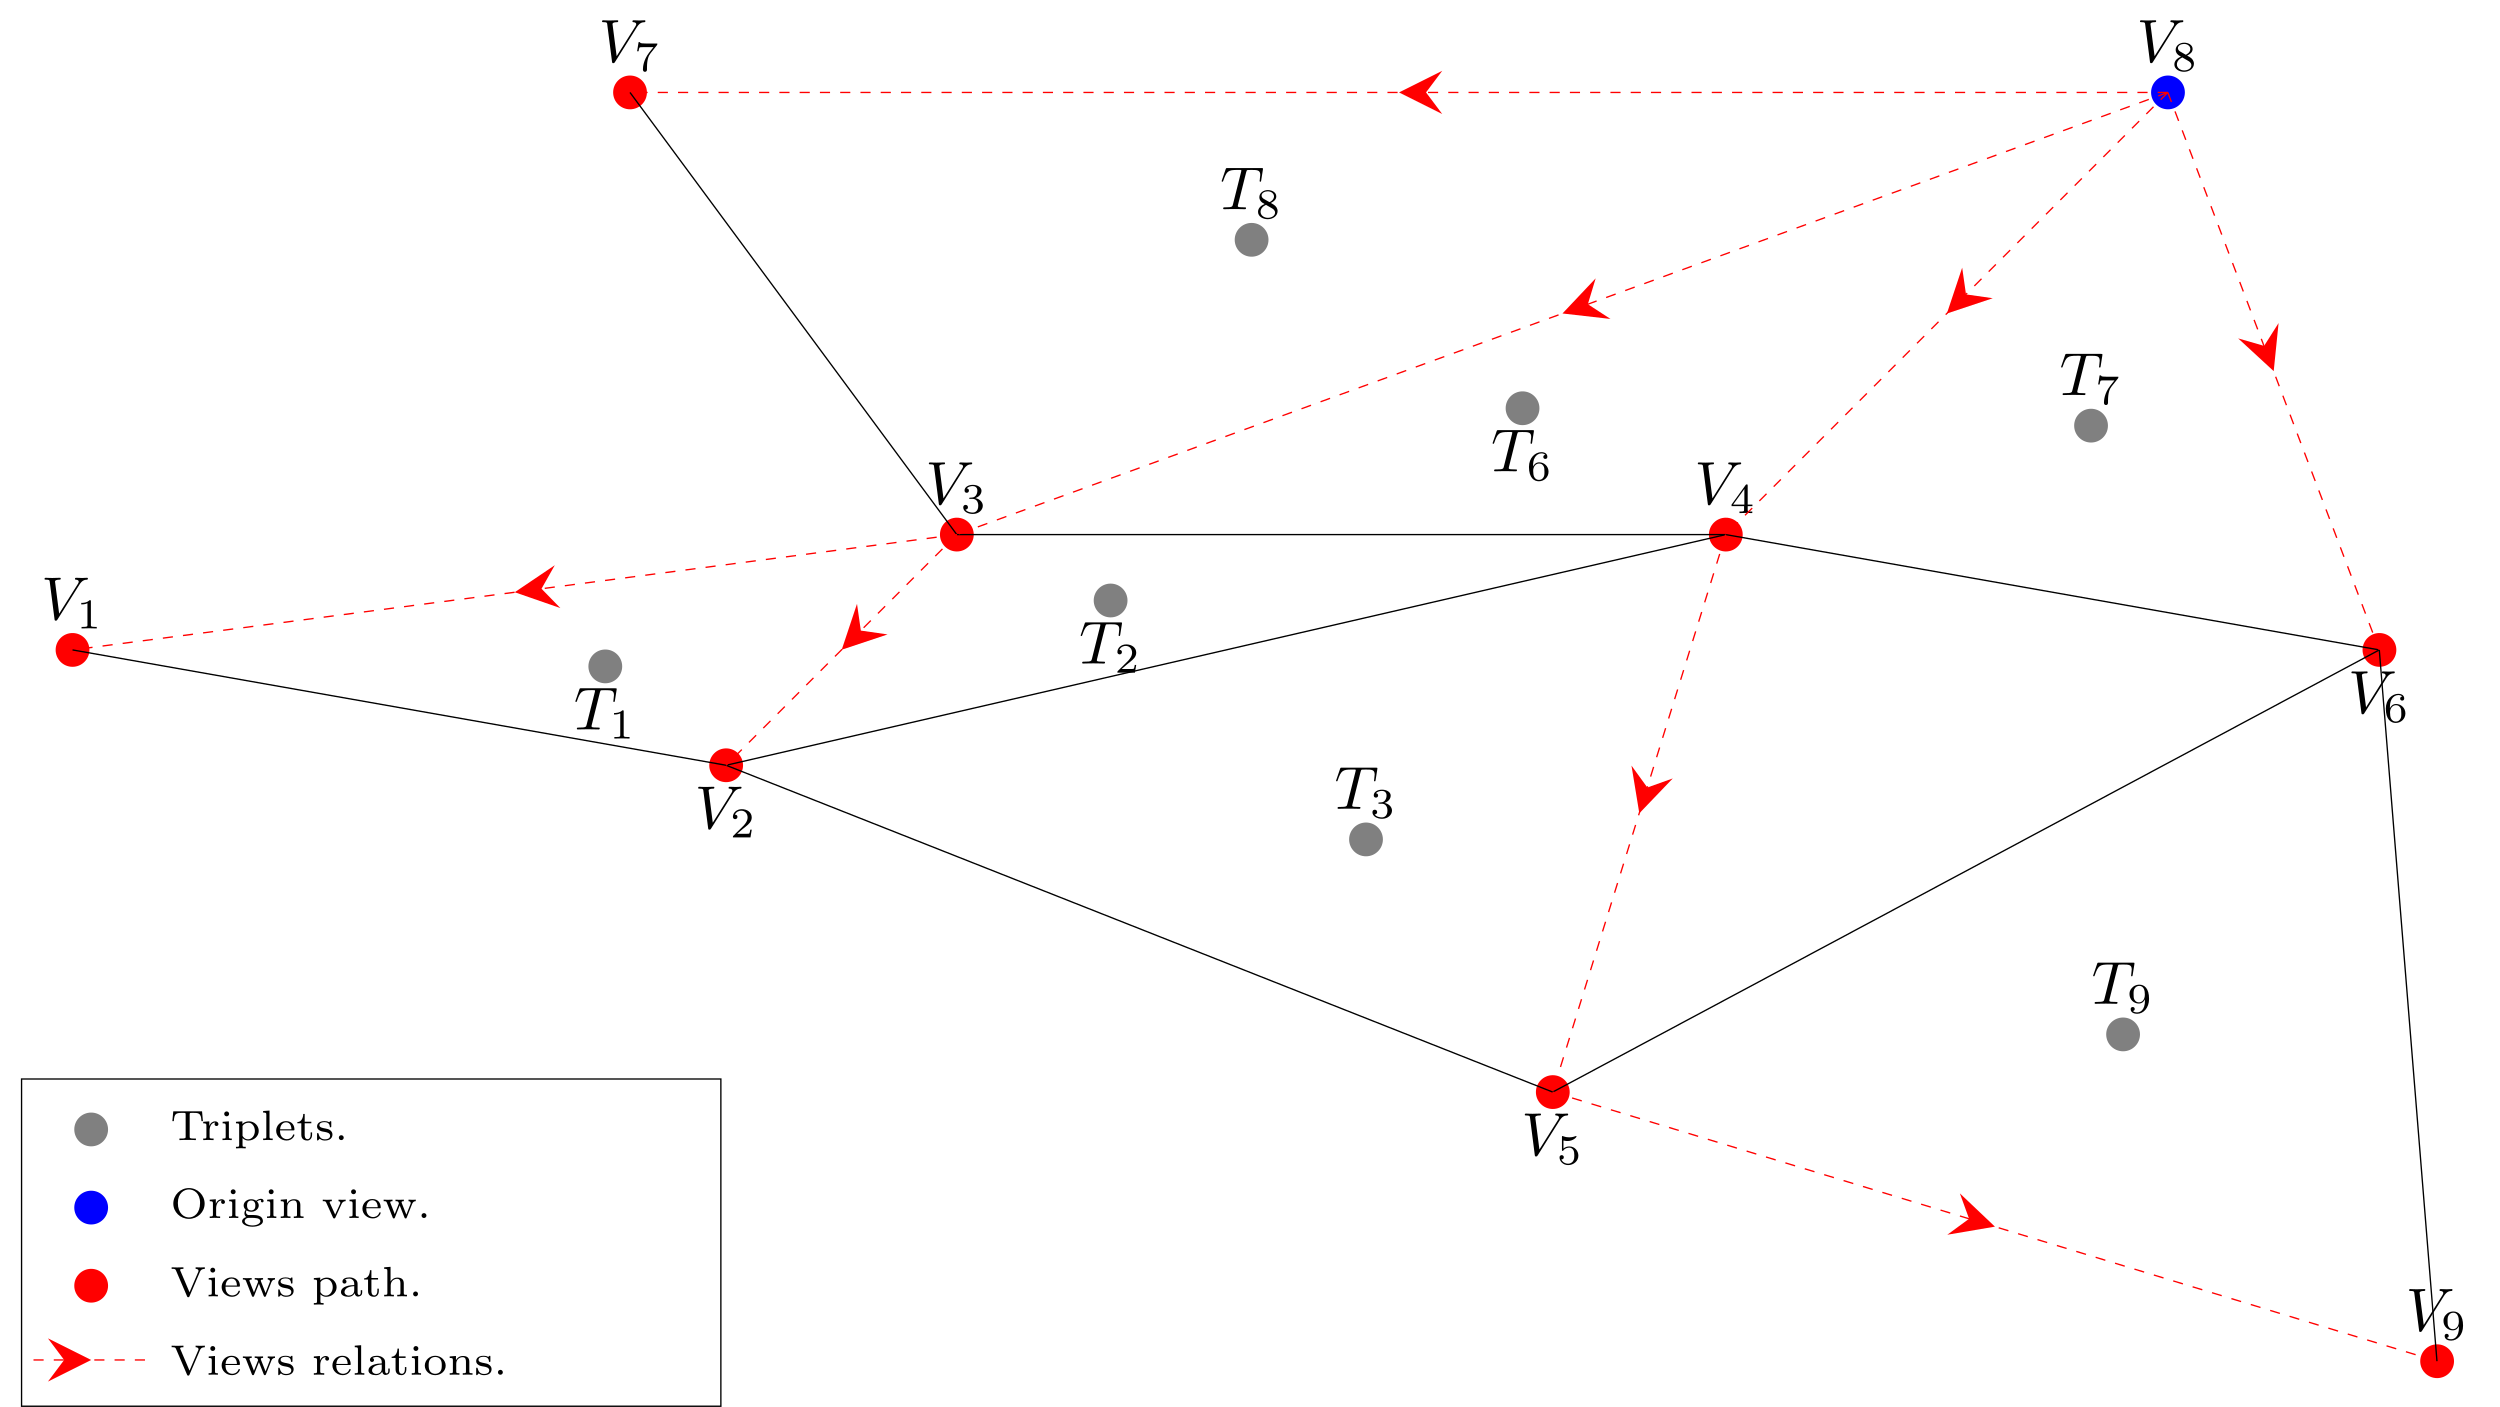 <?xml version="1.0" encoding="UTF-8"?>
<svg xmlns="http://www.w3.org/2000/svg" xmlns:xlink="http://www.w3.org/1999/xlink" width="1725.315pt" height="970.97pt" viewBox="0 0 1725.315 970.97" version="1.1">
<defs>
<g>
<symbol overflow="visible" id="glyph0-0">
<path style="stroke:none;" d=""/>
</symbol>
<symbol overflow="visible" id="glyph0-1">
<path style="stroke:none;" d="M 26.359 -23.875 C 28.406 -27.156 30.172 -27.281 31.734 -27.359 C 32.234 -27.406 32.281 -28.125 32.281 -28.156 C 32.281 -28.5 32.062 -28.672 31.734 -28.672 C 30.641 -28.672 29.422 -28.531 28.281 -28.531 C 26.906 -28.531 25.469 -28.672 24.125 -28.672 C 23.875 -28.672 23.328 -28.672 23.328 -27.875 C 23.328 -27.406 23.719 -27.359 24 -27.359 C 25.141 -27.281 25.938 -26.859 25.938 -25.984 C 25.938 -25.344 25.312 -24.422 25.312 -24.391 L 12.422 -3.906 L 9.562 -26.109 C 9.562 -26.812 10.531 -27.359 12.469 -27.359 C 13.047 -27.359 13.516 -27.359 13.516 -28.203 C 13.516 -28.578 13.172 -28.672 12.922 -28.672 C 11.25 -28.672 9.438 -28.531 7.719 -28.531 C 6.969 -28.531 6.172 -28.578 5.406 -28.578 C 4.656 -28.578 3.859 -28.672 3.141 -28.672 C 2.859 -28.672 2.344 -28.672 2.344 -27.875 C 2.344 -27.359 2.734 -27.359 3.406 -27.359 C 5.75 -27.359 5.797 -26.984 5.922 -25.938 L 9.234 -0.047 C 9.359 0.797 9.531 0.922 10.078 0.922 C 10.75 0.922 10.906 0.719 11.25 0.172 Z M 26.359 -23.875 "/>
</symbol>
<symbol overflow="visible" id="glyph0-2">
<path style="stroke:none;" d="M 17.922 -25.469 C 18.219 -26.656 18.375 -26.906 18.891 -27.031 C 19.266 -27.109 20.656 -27.109 21.531 -27.109 C 25.766 -27.109 27.656 -26.938 27.656 -23.672 C 27.656 -23.047 27.484 -21.406 27.328 -20.312 C 27.281 -20.141 27.203 -19.641 27.203 -19.516 C 27.203 -19.266 27.328 -18.969 27.703 -18.969 C 28.156 -18.969 28.25 -19.312 28.328 -19.938 L 29.469 -27.234 C 29.5 -27.406 29.547 -27.828 29.547 -27.953 C 29.547 -28.406 29.125 -28.406 28.406 -28.406 L 5.125 -28.406 C 4.109 -28.406 4.078 -28.375 3.781 -27.578 L 1.266 -20.188 C 1.219 -20.109 1 -19.516 1 -19.438 C 1 -19.188 1.219 -18.969 1.516 -18.969 C 1.938 -18.969 1.969 -19.188 2.219 -19.844 C 4.484 -26.359 5.578 -27.109 11.797 -27.109 L 13.438 -27.109 C 14.609 -27.109 14.609 -26.938 14.609 -26.609 C 14.609 -26.359 14.484 -25.859 14.438 -25.734 L 8.812 -3.312 C 8.438 -1.766 8.312 -1.297 3.812 -1.297 C 2.312 -1.297 2.062 -1.297 2.062 -0.5 C 2.062 0 2.516 0 2.766 0 C 3.906 0 5.078 -0.078 6.219 -0.078 C 7.391 -0.078 8.609 -0.125 9.781 -0.125 C 10.953 -0.125 12.125 -0.078 13.266 -0.078 C 14.484 -0.078 15.734 0 16.906 0 C 17.328 0 17.844 0 17.844 -0.844 C 17.844 -1.297 17.5 -1.297 16.406 -1.297 C 15.359 -1.297 14.812 -1.297 13.719 -1.391 C 12.5 -1.516 12.172 -1.641 12.172 -2.312 C 12.172 -2.344 12.172 -2.562 12.344 -3.188 Z M 17.922 -25.469 "/>
</symbol>
<symbol overflow="visible" id="glyph1-0">
<path style="stroke:none;" d=""/>
</symbol>
<symbol overflow="visible" id="glyph1-1">
<path style="stroke:none;" d="M 9.844 -18.688 C 9.844 -19.469 9.781 -19.5 8.953 -19.5 C 7.078 -17.656 4.406 -17.625 3.203 -17.625 L 3.203 -16.562 C 3.906 -16.562 5.844 -16.562 7.469 -17.391 L 7.469 -2.406 C 7.469 -1.438 7.469 -1.062 4.531 -1.062 L 3.406 -1.062 L 3.406 0 C 3.938 -0.031 7.547 -0.125 8.641 -0.125 C 9.547 -0.125 13.25 -0.031 13.891 0 L 13.891 -1.062 L 12.781 -1.062 C 9.844 -1.062 9.844 -1.438 9.844 -2.406 Z M 9.844 -18.688 "/>
</symbol>
<symbol overflow="visible" id="glyph1-2">
<path style="stroke:none;" d="M 14.828 -5.344 L 13.828 -5.344 C 13.75 -4.703 13.453 -2.969 13.078 -2.672 C 12.844 -2.5 10.578 -2.5 10.156 -2.5 L 4.766 -2.5 C 7.844 -5.234 8.875 -6.047 10.641 -7.438 C 12.812 -9.172 14.828 -10.984 14.828 -13.781 C 14.828 -17.328 11.719 -19.5 7.953 -19.5 C 4.312 -19.5 1.844 -16.953 1.844 -14.25 C 1.844 -12.75 3.109 -12.609 3.406 -12.609 C 4.109 -12.609 4.969 -13.094 4.969 -14.156 C 4.969 -14.688 4.766 -15.719 3.234 -15.719 C 4.141 -17.797 6.141 -18.453 7.516 -18.453 C 10.453 -18.453 11.984 -16.156 11.984 -13.781 C 11.984 -11.219 10.156 -9.188 9.219 -8.141 L 2.141 -1.141 C 1.844 -0.875 1.844 -0.828 1.844 0 L 13.953 0 Z M 14.828 -5.344 "/>
</symbol>
<symbol overflow="visible" id="glyph1-3">
<path style="stroke:none;" d="M 8.016 -9.812 C 10.312 -9.812 11.953 -8.219 11.953 -5.078 C 11.953 -1.438 9.844 -0.359 8.141 -0.359 C 6.969 -0.359 4.375 -0.672 3.141 -2.406 C 4.531 -2.469 4.844 -3.438 4.844 -4.047 C 4.844 -5 4.141 -5.672 3.234 -5.672 C 2.406 -5.672 1.594 -5.172 1.594 -3.969 C 1.594 -1.203 4.641 0.594 8.203 0.594 C 12.281 0.594 15.094 -2.141 15.094 -5.078 C 15.094 -7.375 13.219 -9.672 9.984 -10.344 C 13.078 -11.453 14.188 -13.656 14.188 -15.453 C 14.188 -17.766 11.516 -19.5 8.25 -19.5 C 5 -19.5 2.5 -17.922 2.5 -15.562 C 2.5 -14.562 3.141 -14.016 4.031 -14.016 C 4.938 -14.016 5.516 -14.688 5.516 -15.516 C 5.516 -16.359 4.938 -16.984 4.031 -17.031 C 5.047 -18.328 7.078 -18.656 8.172 -18.656 C 9.484 -18.656 11.344 -18 11.344 -15.453 C 11.344 -14.219 10.922 -12.859 10.156 -11.953 C 9.188 -10.844 8.375 -10.781 6.906 -10.688 C 6.172 -10.641 6.109 -10.641 5.969 -10.609 C 5.906 -10.609 5.672 -10.547 5.672 -10.219 C 5.672 -9.812 5.938 -9.812 6.438 -9.812 Z M 8.016 -9.812 "/>
</symbol>
<symbol overflow="visible" id="glyph1-4">
<path style="stroke:none;" d="M 15.547 -4.812 L 15.547 -5.875 L 12.281 -5.875 L 12.281 -18.969 C 12.281 -19.594 12.281 -19.797 11.625 -19.797 C 11.281 -19.797 11.156 -19.797 10.875 -19.391 L 1.141 -5.875 L 1.141 -4.812 L 9.781 -4.812 L 9.781 -2.406 C 9.781 -1.406 9.781 -1.062 7.406 -1.062 L 6.609 -1.062 L 6.609 0 C 8.078 -0.062 9.953 -0.125 11.016 -0.125 C 12.109 -0.125 13.984 -0.062 15.453 0 L 15.453 -1.062 L 14.656 -1.062 C 12.281 -1.062 12.281 -1.406 12.281 -2.406 L 12.281 -4.812 Z M 9.984 -16.625 L 9.984 -5.875 L 2.234 -5.875 Z M 9.984 -16.625 "/>
</symbol>
<symbol overflow="visible" id="glyph1-5">
<path style="stroke:none;" d="M 4.547 -16.391 C 6.047 -16.016 6.938 -16.016 7.406 -16.016 C 11.281 -16.016 13.578 -18.656 13.578 -19.094 C 13.578 -19.422 13.359 -19.5 13.219 -19.5 C 13.156 -19.5 13.094 -19.5 12.984 -19.422 C 12.281 -19.156 10.719 -18.562 8.547 -18.562 C 7.719 -18.562 6.172 -18.625 4.266 -19.359 C 3.969 -19.5 3.906 -19.5 3.875 -19.5 C 3.5 -19.5 3.5 -19.188 3.5 -18.719 L 3.5 -10.047 C 3.5 -9.547 3.5 -9.188 3.969 -9.188 C 4.234 -9.188 4.266 -9.25 4.547 -9.609 C 5.812 -11.219 7.609 -11.453 8.641 -11.453 C 10.406 -11.453 11.188 -10.047 11.344 -9.812 C 11.875 -8.844 12.047 -7.719 12.047 -6.016 C 12.047 -5.141 12.047 -3.406 11.156 -2.109 C 10.422 -1.062 9.172 -0.359 7.719 -0.359 C 5.812 -0.359 3.844 -1.406 3.109 -3.344 C 4.234 -3.266 4.781 -4 4.781 -4.781 C 4.781 -6.047 3.703 -6.281 3.312 -6.281 C 3.266 -6.281 1.844 -6.281 1.844 -4.703 C 1.844 -2.062 4.266 0.594 7.781 0.594 C 11.547 0.594 14.828 -2.203 14.828 -5.906 C 14.828 -9.219 12.312 -12.281 8.672 -12.281 C 7.375 -12.281 5.844 -11.953 4.547 -10.844 Z M 4.547 -16.391 "/>
</symbol>
<symbol overflow="visible" id="glyph1-6">
<path style="stroke:none;" d="M 4.406 -9.609 C 4.406 -12.016 4.609 -14.188 5.734 -15.984 C 6.734 -17.562 8.312 -18.656 10.188 -18.656 C 11.078 -18.656 12.25 -18.422 12.844 -17.625 C 12.109 -17.562 11.484 -17.062 11.484 -16.219 C 11.484 -15.484 11.984 -14.828 12.859 -14.828 C 13.75 -14.828 14.281 -15.422 14.281 -16.281 C 14.281 -17.984 13.047 -19.5 10.141 -19.5 C 5.906 -19.5 1.594 -15.625 1.594 -9.312 C 1.594 -1.703 5.172 0.594 8.406 0.594 C 11.984 0.594 15.094 -2.141 15.094 -6 C 15.094 -9.719 12.125 -12.484 8.688 -12.484 C 6.344 -12.484 5.047 -10.922 4.406 -9.609 Z M 8.406 -0.359 C 6.938 -0.359 5.781 -1.203 5.172 -2.5 C 4.734 -3.375 4.5 -4.844 4.5 -6.609 C 4.5 -9.453 6.203 -11.656 8.547 -11.656 C 9.906 -11.656 10.812 -11.141 11.547 -10.047 C 12.25 -8.938 12.281 -7.703 12.281 -6 C 12.281 -4.312 12.281 -3.078 11.484 -1.938 C 10.781 -0.906 9.844 -0.359 8.406 -0.359 Z M 8.406 -0.359 "/>
</symbol>
<symbol overflow="visible" id="glyph1-7">
<path style="stroke:none;" d="M 15.719 -17.75 C 16.016 -18.094 16.016 -18.156 16.016 -18.922 L 8.312 -18.922 C 7.141 -18.922 6.812 -18.953 5.75 -19.031 C 4.234 -19.156 4.172 -19.359 4.078 -19.859 L 3.078 -19.859 L 2.062 -13.578 L 3.062 -13.578 C 3.109 -14.016 3.406 -15.953 3.875 -16.25 C 4.109 -16.422 6.484 -16.422 6.938 -16.422 L 13.344 -16.422 C 12.391 -15.188 10.891 -13.359 10.281 -12.547 C 6.438 -7.484 6.078 -2.812 6.078 -1.094 C 6.078 -0.766 6.078 0.594 7.469 0.594 C 8.875 0.594 8.875 -0.734 8.875 -1.109 L 8.875 -2.297 C 8.875 -7.984 10.047 -10.609 11.312 -12.188 Z M 15.719 -17.75 "/>
</symbol>
<symbol overflow="visible" id="glyph1-8">
<path style="stroke:none;" d="M 10.422 -10.609 C 12.719 -11.719 14.188 -13.094 14.188 -15.125 C 14.188 -17.984 11.219 -19.5 8.375 -19.5 C 5.141 -19.5 2.5 -17.391 2.5 -14.594 C 2.5 -13.219 3.141 -12.219 3.672 -11.625 C 4.203 -11.016 4.406 -10.891 6.141 -9.875 C 4.5 -9.172 1.594 -7.578 1.594 -4.5 C 1.594 -1.234 4.969 0.594 8.312 0.594 C 12.047 0.594 15.094 -1.797 15.094 -4.969 C 15.094 -6.906 13.953 -8.547 12.25 -9.547 C 11.875 -9.781 10.844 -10.375 10.422 -10.609 Z M 5.641 -13.391 C 4.875 -13.828 4.047 -14.625 4.047 -15.719 C 4.047 -17.562 6.203 -18.656 8.312 -18.656 C 10.609 -18.656 12.625 -17.219 12.625 -15.125 C 12.625 -12.516 9.578 -11.188 9.516 -11.188 C 9.453 -11.188 9.406 -11.219 9.188 -11.344 Z M 7.078 -9.312 L 11.109 -6.984 C 11.875 -6.547 13.344 -5.672 13.344 -3.938 C 13.344 -1.734 10.891 -0.359 8.375 -0.359 C 5.672 -0.359 3.344 -2.078 3.344 -4.5 C 3.344 -6.672 4.969 -8.344 7.078 -9.312 Z M 7.078 -9.312 "/>
</symbol>
<symbol overflow="visible" id="glyph1-9">
<path style="stroke:none;" d="M 12.281 -8.75 C 12.281 -1.469 8.672 -0.359 6.906 -0.359 C 6.25 -0.359 4.703 -0.406 3.906 -1.328 C 5.109 -1.438 5.203 -2.438 5.203 -2.703 C 5.203 -3.438 4.703 -4.078 3.812 -4.078 C 2.938 -4.078 2.406 -3.5 2.406 -2.641 C 2.406 -0.641 4.078 0.594 6.938 0.594 C 11.141 0.594 15.094 -3.375 15.094 -9.672 C 15.094 -16.953 11.875 -19.5 8.438 -19.5 C 7.469 -19.5 5.438 -19.359 3.766 -17.719 C 2.766 -16.75 1.594 -15.594 1.594 -12.953 C 1.594 -9.219 4.547 -6.469 7.984 -6.469 C 10.344 -6.469 11.609 -8.016 12.281 -9.344 Z M 8.141 -7.281 C 6.984 -7.281 5.906 -7.672 5.078 -9.016 C 4.406 -10.109 4.406 -11.344 4.406 -12.953 C 4.406 -14.656 4.406 -15.828 5.266 -17.016 C 5.969 -18.031 6.938 -18.656 8.453 -18.656 C 9.953 -18.656 10.844 -17.719 11.312 -16.953 C 12.109 -15.719 12.188 -13.656 12.188 -12.625 C 12.188 -8.812 9.984 -7.281 8.141 -7.281 Z M 8.141 -7.281 "/>
</symbol>
<symbol overflow="visible" id="glyph1-10">
<path style="stroke:none;" d="M 21.891 -19.859 L 2.031 -19.859 L 1.406 -13.094 L 2.406 -13.094 C 2.812 -18.188 3.672 -18.797 8.203 -18.797 C 8.781 -18.797 9.641 -18.797 9.922 -18.766 C 10.578 -18.656 10.578 -18.328 10.578 -17.656 L 10.578 -2.406 C 10.578 -1.438 10.578 -1.062 7.516 -1.062 L 6.281 -1.062 L 6.281 0 C 7.719 -0.125 10.453 -0.125 11.984 -0.125 C 13.516 -0.125 16.219 -0.125 17.656 0 L 17.656 -1.062 L 16.422 -1.062 C 13.359 -1.062 13.359 -1.438 13.359 -2.406 L 13.359 -17.656 C 13.359 -18.328 13.359 -18.656 14.016 -18.766 C 14.312 -18.797 15.156 -18.797 15.75 -18.797 C 17.391 -18.797 18.656 -18.797 19.688 -18.219 C 21 -17.422 21.203 -15.547 21.234 -15.391 L 21.5 -13.094 L 22.5 -13.094 Z M 21.891 -19.859 "/>
</symbol>
<symbol overflow="visible" id="glyph1-11">
<path style="stroke:none;" d="M 5.844 -6.703 C 5.844 -9.172 6.984 -12.125 9.781 -12.125 C 9.516 -11.922 9.281 -11.547 9.281 -11.078 C 9.281 -10.109 10.047 -9.719 10.609 -9.719 C 11.312 -9.719 11.953 -10.188 11.953 -11.078 C 11.953 -12.078 11.016 -12.953 9.641 -12.953 C 8.172 -12.953 6.547 -12.047 5.672 -9.812 L 5.641 -9.812 L 5.641 -12.953 L 1.438 -12.625 L 1.438 -11.578 C 3.406 -11.578 3.641 -11.375 3.641 -9.922 L 3.641 -2.328 C 3.641 -1.062 3.344 -1.062 1.438 -1.062 L 1.438 0 C 1.594 0 3.578 -0.125 4.781 -0.125 C 6.047 -0.125 7.344 -0.062 8.609 0 L 8.609 -1.062 L 8.016 -1.062 C 5.844 -1.062 5.844 -1.375 5.844 -2.375 Z M 5.844 -6.703 "/>
</symbol>
<symbol overflow="visible" id="glyph1-12">
<path style="stroke:none;" d="M 6.203 -18.125 C 6.203 -18.969 5.5 -19.797 4.5 -19.797 C 3.609 -19.797 2.812 -19.094 2.812 -18.125 C 2.812 -17.062 3.672 -16.422 4.5 -16.422 C 5.438 -16.422 6.203 -17.156 6.203 -18.125 Z M 1.734 -12.625 L 1.734 -11.578 C 3.578 -11.578 3.844 -11.391 3.844 -9.953 L 3.844 -2.328 C 3.844 -1.062 3.547 -1.062 1.641 -1.062 L 1.641 0 C 1.703 0 3.766 -0.125 4.938 -0.125 C 5.969 -0.125 7.016 -0.094 8.047 0 L 8.047 -1.062 C 6.344 -1.062 6.047 -1.062 6.047 -2.297 L 6.047 -12.953 Z M 1.734 -12.625 "/>
</symbol>
<symbol overflow="visible" id="glyph1-13">
<path style="stroke:none;" d="M 8.172 4.641 C 6.25 4.641 5.969 4.641 5.969 3.375 L 5.969 -1.406 C 6.109 -1.266 7.484 0.297 9.953 0.297 C 13.828 0.297 17.156 -2.609 17.156 -6.344 C 17.156 -9.953 14.156 -12.953 10.422 -12.953 C 8.75 -12.953 7.047 -12.344 5.844 -11.156 L 5.844 -12.953 L 1.438 -12.625 L 1.438 -11.578 C 3.5 -11.578 3.641 -11.422 3.641 -10.188 L 3.641 3.375 C 3.641 4.641 3.344 4.641 1.438 4.641 L 1.438 5.703 C 1.5 5.703 3.547 5.578 4.781 5.578 C 5.875 5.578 7.906 5.672 8.172 5.703 Z M 5.969 -9.781 C 6.844 -11.25 8.547 -12.016 10.109 -12.016 C 12.578 -12.016 14.484 -9.422 14.484 -6.344 C 14.484 -3 12.281 -0.531 9.781 -0.531 C 7.203 -0.531 6.047 -2.797 5.969 -2.969 Z M 5.969 -9.781 "/>
</symbol>
<symbol overflow="visible" id="glyph1-14">
<path style="stroke:none;" d="M 6.047 -20.391 L 1.641 -20.062 L 1.641 -19 C 3.609 -19 3.844 -18.797 3.844 -17.359 L 3.844 -2.328 C 3.844 -1.062 3.547 -1.062 1.641 -1.062 L 1.641 0 C 1.703 0 3.766 -0.125 4.938 -0.125 C 6.047 -0.125 7.141 -0.094 8.25 0 L 8.25 -1.062 C 6.344 -1.062 6.047 -1.062 6.047 -2.328 Z M 6.047 -20.391 "/>
</symbol>
<symbol overflow="visible" id="glyph1-15">
<path style="stroke:none;" d="M 12.922 -6.703 C 13.547 -6.703 13.75 -6.703 13.75 -7.344 C 13.75 -9.922 12.312 -13.094 7.938 -13.094 C 4.078 -13.094 1.141 -10.047 1.141 -6.438 C 1.141 -2.703 4.406 0.297 8.312 0.297 C 12.281 0.297 13.75 -2.875 13.75 -3.531 C 13.75 -3.641 13.688 -3.938 13.25 -3.938 C 12.859 -3.938 12.812 -3.766 12.719 -3.469 C 11.812 -1.094 9.578 -0.641 8.516 -0.641 C 7.141 -0.641 5.812 -1.266 4.938 -2.375 C 3.844 -3.766 3.812 -5.547 3.812 -6.703 Z M 3.844 -7.469 C 4.172 -11.609 6.812 -12.281 7.938 -12.281 C 11.547 -12.281 11.656 -8.203 11.688 -7.469 Z M 3.844 -7.469 "/>
</symbol>
<symbol overflow="visible" id="glyph1-16">
<path style="stroke:none;" d="M 5.906 -11.609 L 10.484 -11.609 L 10.484 -12.656 L 5.906 -12.656 L 5.906 -18.062 L 4.906 -18.062 C 4.875 -15.422 3.672 -12.516 0.859 -12.422 L 0.859 -11.609 L 3.578 -11.609 L 3.578 -3.672 C 3.578 -0.375 6.047 0.297 7.703 0.297 C 9.672 0.297 11.016 -1.375 11.016 -3.703 L 11.016 -5.312 L 10.016 -5.312 L 10.016 -3.734 C 10.016 -1.734 9.078 -0.641 7.938 -0.641 C 5.906 -0.641 5.906 -3.109 5.906 -3.641 Z M 5.906 -11.609 "/>
</symbol>
<symbol overflow="visible" id="glyph1-17">
<path style="stroke:none;" d="M 11.141 -12.344 C 11.141 -12.844 11.141 -13.094 10.719 -13.094 C 10.578 -13.094 10.516 -13.094 10.141 -12.75 C 10.078 -12.719 9.781 -12.453 9.609 -12.312 C 8.719 -12.922 7.609 -13.094 6.516 -13.094 C 2.328 -13.094 1.328 -10.891 1.328 -9.422 C 1.328 -8.484 1.734 -7.719 2.438 -7.141 C 3.547 -6.172 4.672 -5.969 6.484 -5.672 C 7.953 -5.406 10.344 -5 10.344 -3.031 C 10.344 -1.875 9.547 -0.531 6.734 -0.531 C 3.906 -0.531 2.875 -2.375 2.344 -4.375 C 2.266 -4.766 2.234 -4.875 1.828 -4.875 C 1.328 -4.875 1.328 -4.672 1.328 -4.078 L 1.328 -0.469 C 1.328 0.031 1.328 0.297 1.734 0.297 C 2 0.297 2.562 -0.328 3.141 -0.969 C 4.438 0.234 6.016 0.297 6.734 0.297 C 10.547 0.297 11.953 -1.766 11.953 -3.844 C 11.953 -4.969 11.453 -5.844 10.688 -6.547 C 9.578 -7.578 8.219 -7.812 7.203 -7.984 C 4.844 -8.406 2.938 -8.75 2.938 -10.312 C 2.938 -11.25 3.734 -12.391 6.516 -12.391 C 9.922 -12.391 10.078 -10.016 10.141 -9.172 C 10.156 -8.844 10.516 -8.844 10.641 -8.844 C 11.141 -8.844 11.141 -9.047 11.141 -9.609 Z M 11.141 -12.344 "/>
</symbol>
<symbol overflow="visible" id="glyph1-18">
<path style="stroke:none;" d="M 6.438 -1.672 C 6.438 -2.703 5.609 -3.375 4.766 -3.375 C 3.734 -3.375 3.062 -2.562 3.062 -1.703 C 3.062 -0.672 3.875 0 4.734 0 C 5.75 0 6.438 -0.828 6.438 -1.672 Z M 6.438 -1.672 "/>
</symbol>
<symbol overflow="visible" id="glyph1-19">
<path style="stroke:none;" d="M 23.672 -9.922 C 23.672 -15.797 18.859 -20.656 12.859 -20.656 C 6.844 -20.656 2.062 -15.797 2.062 -9.922 C 2.062 -4.172 6.844 0.594 12.859 0.594 C 18.891 0.594 23.672 -4.172 23.672 -9.922 Z M 12.859 -0.375 C 9.422 -0.375 5.203 -3.172 5.203 -10.406 C 5.203 -17.219 9.516 -19.703 12.859 -19.703 C 16.219 -19.703 20.531 -17.219 20.531 -10.406 C 20.531 -3.172 16.297 -0.375 12.859 -0.375 Z M 12.859 -0.375 "/>
</symbol>
<symbol overflow="visible" id="glyph1-20">
<path style="stroke:none;" d="M 4.234 -5.234 C 4.672 -4.969 5.734 -4.312 7.438 -4.312 C 10.453 -4.312 12.656 -6.344 12.656 -8.641 C 12.656 -9.781 12.125 -10.688 11.422 -11.453 C 12.75 -12.391 13.891 -12.422 14.391 -12.422 C 14.281 -12.312 14.125 -12.188 14.125 -11.719 C 14.125 -11.141 14.562 -10.781 15.062 -10.781 C 15.484 -10.781 16.016 -11.078 16.016 -11.75 C 16.016 -12.422 15.453 -13.25 14.281 -13.25 C 13.828 -13.25 12.25 -13.156 10.875 -11.891 C 9.984 -12.547 8.75 -12.953 7.469 -12.953 C 4.438 -12.953 2.234 -10.922 2.234 -8.641 C 2.234 -7.484 2.812 -6.438 3.641 -5.672 C 3.406 -5.406 2.766 -4.438 2.766 -3.297 C 2.766 -2.906 2.844 -1.531 4 -0.672 C 2.672 -0.234 1.141 0.734 1.141 2.266 C 1.141 4.406 4.375 6.016 8.344 6.016 C 12.078 6.016 15.547 4.547 15.547 2.203 C 15.547 1.328 15.188 -0.266 13.578 -1.141 C 11.844 -2.062 10.109 -2.062 7.25 -2.062 C 6.609 -2.062 5.547 -2.062 5.312 -2.078 C 4.375 -2.297 3.844 -3.172 3.844 -4.031 C 3.844 -4.766 4.047 -5 4.234 -5.234 Z M 7.469 -5.203 C 4.578 -5.203 4.578 -8.016 4.578 -8.641 C 4.578 -9.109 4.578 -10.281 5.172 -11.047 C 5.578 -11.547 6.375 -12.078 7.438 -12.078 C 10.312 -12.078 10.312 -9.25 10.312 -8.641 C 10.312 -8.172 10.312 -6.984 9.719 -6.234 C 9.312 -5.734 8.516 -5.203 7.469 -5.203 Z M 7.469 -0.094 C 10.078 -0.094 13.75 -0.094 13.75 2.234 C 13.75 3.797 11.422 5.141 8.344 5.141 C 5.266 5.141 2.938 3.766 2.938 2.234 C 2.938 1.203 3.875 -0.062 5.75 -0.094 Z M 7.469 -0.094 "/>
</symbol>
<symbol overflow="visible" id="glyph1-21">
<path style="stroke:none;" d="M 15.125 -8.906 C 15.125 -11.453 13.859 -12.953 10.719 -12.953 C 8.312 -12.953 6.75 -11.625 5.938 -10.109 L 5.906 -10.109 L 5.906 -12.953 L 1.594 -12.625 L 1.594 -11.578 C 3.547 -11.578 3.797 -11.375 3.797 -9.922 L 3.797 -2.328 C 3.797 -1.062 3.5 -1.062 1.594 -1.062 L 1.594 0 C 1.641 0 3.703 -0.125 4.938 -0.125 C 6.016 -0.125 8.047 -0.031 8.312 0 L 8.312 -1.062 C 6.406 -1.062 6.109 -1.062 6.109 -2.328 L 6.109 -7.609 C 6.109 -10.688 8.547 -12.125 10.484 -12.125 C 12.547 -12.125 12.812 -10.516 12.812 -9.016 L 12.812 -2.328 C 12.812 -1.062 12.516 -1.062 10.609 -1.062 L 10.609 0 C 10.656 0 12.719 -0.125 13.953 -0.125 C 15.047 -0.125 17.062 -0.031 17.328 0 L 17.328 -1.062 C 15.422 -1.062 15.125 -1.062 15.125 -2.328 Z M 15.125 -8.906 "/>
</symbol>
<symbol overflow="visible" id="glyph1-22">
<path style="stroke:none;" d="M 13.922 -9.781 C 14.75 -11.578 16.219 -11.609 16.688 -11.609 L 16.688 -12.656 C 15.953 -12.609 15.188 -12.547 14.453 -12.547 C 13.656 -12.547 12.578 -12.578 11.781 -12.656 L 11.781 -11.609 C 13.016 -11.547 13.016 -10.578 13.016 -10.484 C 13.016 -10.344 12.984 -10.047 12.781 -9.641 L 9.453 -2.375 L 5.812 -10.375 C 5.812 -10.406 5.641 -10.719 5.641 -10.922 C 5.641 -11.609 6.641 -11.609 7.141 -11.609 L 7.141 -12.656 C 7.078 -12.656 5 -12.547 3.797 -12.547 C 2.906 -12.547 1.766 -12.578 0.906 -12.656 L 0.906 -11.609 C 2.531 -11.609 2.875 -11.547 3.312 -10.547 L 7.953 -0.328 C 8.109 0.031 8.281 0.297 8.781 0.297 C 9.344 0.297 9.453 0.031 9.609 -0.297 Z M 13.922 -9.781 "/>
</symbol>
<symbol overflow="visible" id="glyph1-23">
<path style="stroke:none;" d="M 20.562 -9.812 C 21.156 -11.281 22.125 -11.578 23.031 -11.609 L 23.031 -12.656 C 22.234 -12.578 21.766 -12.547 20.922 -12.547 C 20.031 -12.547 18.922 -12.578 18.031 -12.656 L 18.031 -11.609 C 19.062 -11.578 19.562 -11.016 19.562 -10.312 C 19.562 -10.078 19.562 -10.016 19.391 -9.609 L 16.531 -2.297 L 13.359 -10.312 C 13.312 -10.453 13.219 -10.688 13.219 -10.875 C 13.219 -11.516 13.984 -11.609 14.812 -11.609 L 14.812 -12.656 C 13.75 -12.578 12.688 -12.547 11.625 -12.547 C 10.781 -12.547 9.906 -12.609 9.047 -12.656 L 9.047 -11.609 C 9.719 -11.609 10.344 -11.609 10.719 -11.375 C 11.141 -11.078 11.391 -10.109 11.391 -10.078 C 11.391 -10.016 11.344 -9.844 11.281 -9.719 L 8.516 -2.734 L 5.547 -10.312 C 5.375 -10.719 5.375 -10.75 5.375 -10.875 C 5.375 -11.609 6.438 -11.609 6.969 -11.609 L 6.969 -12.656 C 6.906 -12.656 4.812 -12.547 3.641 -12.547 C 2.734 -12.547 1.797 -12.578 0.875 -12.656 L 0.875 -11.609 C 2.031 -11.609 2.672 -11.609 3 -10.75 L 7.078 -0.375 C 7.25 0.062 7.344 0.297 7.875 0.297 C 8.406 0.297 8.484 0.062 8.641 -0.328 L 11.953 -8.719 L 15.219 -0.406 C 15.391 0.031 15.516 0.297 16.031 0.297 C 16.562 0.297 16.656 0.094 16.828 -0.375 Z M 20.562 -9.812 "/>
</symbol>
<symbol overflow="visible" id="glyph1-24">
<path style="stroke:none;" d="M 20.5 -17.062 C 20.891 -17.984 21.594 -18.969 23.828 -19 L 23.828 -20.062 C 22.969 -19.969 21.828 -19.953 20.969 -19.953 C 19.797 -19.953 17.625 -20.062 17.453 -20.062 L 17.453 -19 C 18.531 -19 19.469 -18.531 19.469 -17.625 C 19.469 -17.422 19.422 -17.219 19.328 -17.016 L 13.25 -2.812 L 6.906 -17.719 C 6.734 -18.062 6.734 -18.125 6.734 -18.219 C 6.734 -19 8.25 -19 9.047 -19 L 9.047 -20.062 C 7.578 -20 5.703 -19.953 4.672 -19.953 C 3.203 -19.953 1 -20.062 0.906 -20.062 L 0.906 -19 L 1.406 -19 C 3 -19 3.5 -18.859 3.875 -17.953 L 11.516 -0.094 C 11.719 0.375 11.812 0.594 12.359 0.594 C 12.656 0.594 12.953 0.594 13.219 -0.031 Z M 20.5 -17.062 "/>
</symbol>
<symbol overflow="visible" id="glyph1-25">
<path style="stroke:none;" d="M 13.094 -7.875 C 13.094 -9.422 13.094 -10.547 11.75 -11.625 C 10.547 -12.625 9.141 -13.094 7.406 -13.094 C 4.609 -13.094 2.641 -12.047 2.641 -10.25 C 2.641 -9.312 3.297 -8.812 4.047 -8.812 C 4.844 -8.812 5.438 -9.406 5.438 -10.188 C 5.438 -10.688 5.203 -11.312 4.406 -11.547 C 5.469 -12.281 7.172 -12.281 7.344 -12.281 C 8.984 -12.281 10.781 -11.188 10.781 -8.719 L 10.781 -7.812 C 9.172 -7.75 7.219 -7.672 5.078 -6.875 C 2.438 -5.906 1.609 -4.281 1.609 -2.969 C 1.609 -0.438 4.672 0.297 6.75 0.297 C 9.109 0.297 10.484 -1.031 11.109 -2.172 C 11.219 -0.969 12.016 0.141 13.359 0.141 C 13.422 0.141 16.281 0.141 16.281 -2.641 L 16.281 -4.266 L 15.281 -4.266 L 15.281 -2.672 C 15.281 -2.375 15.281 -0.969 14.188 -0.969 C 13.094 -0.969 13.094 -2.344 13.094 -2.734 Z M 10.781 -4.141 C 10.781 -1.328 8.312 -0.531 6.984 -0.531 C 5.5 -0.531 4.078 -1.531 4.078 -2.969 C 4.078 -4.578 5.5 -6.844 10.781 -7.047 Z M 10.781 -4.141 "/>
</symbol>
<symbol overflow="visible" id="glyph1-26">
<path style="stroke:none;" d="M 15.125 -8.906 C 15.125 -11.453 13.859 -12.953 10.719 -12.953 C 8.109 -12.953 6.672 -11.391 6.016 -10.281 L 6 -10.281 L 6 -20.391 L 1.594 -20.062 L 1.594 -19 C 3.547 -19 3.797 -18.797 3.797 -17.359 L 3.797 -2.328 C 3.797 -1.062 3.5 -1.062 1.594 -1.062 L 1.594 0 C 1.641 0 3.703 -0.125 4.938 -0.125 C 6.016 -0.125 8.047 -0.031 8.312 0 L 8.312 -1.062 C 6.406 -1.062 6.109 -1.062 6.109 -2.328 L 6.109 -7.609 C 6.109 -10.688 8.547 -12.125 10.484 -12.125 C 12.547 -12.125 12.812 -10.516 12.812 -9.016 L 12.812 -2.328 C 12.812 -1.062 12.516 -1.062 10.609 -1.062 L 10.609 0 C 10.656 0 12.719 -0.125 13.953 -0.125 C 15.047 -0.125 17.062 -0.031 17.328 0 L 17.328 -1.062 C 15.422 -1.062 15.125 -1.062 15.125 -2.328 Z M 15.125 -8.906 "/>
</symbol>
<symbol overflow="visible" id="glyph1-27">
<path style="stroke:none;" d="M 15.547 -6.25 C 15.547 -9.922 12.391 -13.094 8.344 -13.094 C 4.281 -13.094 1.141 -9.922 1.141 -6.25 C 1.141 -2.609 4.375 0.297 8.344 0.297 C 12.312 0.297 15.547 -2.609 15.547 -6.25 Z M 8.344 -0.641 C 7.25 -0.641 5.672 -1 4.703 -2.438 C 3.906 -3.641 3.812 -5.172 3.812 -6.516 C 3.812 -7.781 3.844 -9.516 4.875 -10.781 C 5.609 -11.625 6.844 -12.281 8.344 -12.281 C 10.078 -12.281 11.312 -11.453 11.953 -10.547 C 12.781 -9.406 12.859 -7.938 12.859 -6.516 C 12.859 -5.109 12.781 -3.547 11.922 -2.344 C 11.141 -1.234 9.781 -0.641 8.344 -0.641 Z M 8.344 -0.641 "/>
</symbol>
</g>
<clipPath id="clip1">
  <path d="M 14 744 L 498 744 L 498 970.969 L 14 970.969 Z M 14 744 "/>
</clipPath>
</defs>
<g id="surface1">
<g style="fill:rgb(0%,0%,0%);fill-opacity:1;">
  <use xlink:href="#glyph0-1" x="28.401" y="427.412"/>
</g>
<g style="fill:rgb(0%,0%,0%);fill-opacity:1;">
  <use xlink:href="#glyph1-1" x="52.878" y="433.705"/>
</g>
<g style="fill:rgb(0%,0%,0%);fill-opacity:1;">
  <use xlink:href="#glyph0-1" x="479.478" y="571.638"/>
</g>
<g style="fill:rgb(0%,0%,0%);fill-opacity:1;">
  <use xlink:href="#glyph1-2" x="503.96" y="577.931"/>
</g>
<g style="fill:rgb(0%,0%,0%);fill-opacity:1;">
  <use xlink:href="#glyph0-1" x="638.684" y="347.809"/>
</g>
<g style="fill:rgb(0%,0%,0%);fill-opacity:1;">
  <use xlink:href="#glyph1-3" x="663.166" y="354.102"/>
</g>
<g style="fill:rgb(0%,0%,0%);fill-opacity:1;">
  <use xlink:href="#glyph0-1" x="1169.367" y="347.809"/>
</g>
<g style="fill:rgb(0%,0%,0%);fill-opacity:1;">
  <use xlink:href="#glyph1-4" x="1193.844" y="354.102"/>
</g>
<g style="fill:rgb(0%,0%,0%);fill-opacity:1;">
  <use xlink:href="#glyph0-1" x="1049.963" y="797.178"/>
</g>
<g style="fill:rgb(0%,0%,0%);fill-opacity:1;">
  <use xlink:href="#glyph1-5" x="1074.44" y="803.471"/>
</g>
<g style="fill:rgb(0%,0%,0%);fill-opacity:1;">
  <use xlink:href="#glyph0-1" x="1620.444" y="492.035"/>
</g>
<g style="fill:rgb(0%,0%,0%);fill-opacity:1;">
  <use xlink:href="#glyph1-6" x="1644.926" y="498.328"/>
</g>
<g style="fill:rgb(0%,0%,0%);fill-opacity:1;">
  <use xlink:href="#glyph0-1" x="413.144" y="42.666"/>
</g>
<g style="fill:rgb(0%,0%,0%);fill-opacity:1;">
  <use xlink:href="#glyph1-7" x="437.626" y="48.959"/>
</g>
<g style="fill:rgb(0%,0%,0%);fill-opacity:1;">
  <use xlink:href="#glyph0-1" x="1474.51" y="42.666"/>
</g>
<g style="fill:rgb(0%,0%,0%);fill-opacity:1;">
  <use xlink:href="#glyph1-8" x="1498.987" y="48.959"/>
</g>
<g style="fill:rgb(0%,0%,0%);fill-opacity:1;">
  <use xlink:href="#glyph0-1" x="1660.248" y="918.291"/>
</g>
<g style="fill:rgb(0%,0%,0%);fill-opacity:1;">
  <use xlink:href="#glyph1-9" x="1684.726" y="924.588"/>
</g>
<path style=" stroke:none;fill-rule:nonzero;fill:rgb(100%,0%,0%);fill-opacity:1;" d="M 61.711 448.531 C 61.711 442.094 56.488 436.875 50.051 436.875 C 43.613 436.875 38.395 442.094 38.395 448.531 C 38.395 454.969 43.613 460.188 50.051 460.188 C 56.488 460.188 61.711 454.969 61.711 448.531 Z M 61.711 448.531 "/>
<path style=" stroke:none;fill-rule:nonzero;fill:rgb(100%,0%,0%);fill-opacity:1;" d="M 512.793 528.137 C 512.793 521.699 507.574 516.477 501.137 516.477 C 494.699 516.477 489.48 521.699 489.48 528.137 C 489.48 534.574 494.699 539.793 501.137 539.793 C 507.574 539.793 512.793 534.574 512.793 528.137 Z M 512.793 528.137 "/>
<path style=" stroke:none;fill-rule:nonzero;fill:rgb(100%,0%,0%);fill-opacity:1;" d="M 672.004 368.926 C 672.004 362.488 666.781 357.27 660.344 357.27 C 653.906 357.27 648.688 362.488 648.688 368.926 C 648.688 375.367 653.906 380.586 660.344 380.586 C 666.781 380.586 672.004 375.367 672.004 368.926 Z M 672.004 368.926 "/>
<path style=" stroke:none;fill-rule:nonzero;fill:rgb(100%,0%,0%);fill-opacity:1;" d="M 1202.691 368.926 C 1202.691 362.488 1197.473 357.27 1191.035 357.27 C 1184.594 357.27 1179.375 362.488 1179.375 368.926 C 1179.375 375.367 1184.594 380.586 1191.035 380.586 C 1197.473 380.586 1202.691 375.367 1202.691 368.926 Z M 1202.691 368.926 "/>
<path style=" stroke:none;fill-rule:nonzero;fill:rgb(100%,0%,0%);fill-opacity:1;" d="M 1083.285 753.68 C 1083.285 747.238 1078.066 742.02 1071.629 742.02 C 1065.188 742.02 1059.969 747.238 1059.969 753.68 C 1059.969 760.117 1065.188 765.336 1071.629 765.336 C 1078.066 765.336 1083.285 760.117 1083.285 753.68 Z M 1083.285 753.68 "/>
<path style=" stroke:none;fill-rule:nonzero;fill:rgb(100%,0%,0%);fill-opacity:1;" d="M 1653.777 448.531 C 1653.777 442.094 1648.555 436.875 1642.117 436.875 C 1635.68 436.875 1630.461 442.094 1630.461 448.531 C 1630.461 454.969 1635.68 460.188 1642.117 460.188 C 1648.555 460.188 1653.777 454.969 1653.777 448.531 Z M 1653.777 448.531 "/>
<path style=" stroke:none;fill-rule:nonzero;fill:rgb(100%,0%,0%);fill-opacity:1;" d="M 446.461 63.781 C 446.461 57.344 441.242 52.125 434.801 52.125 C 428.363 52.125 423.145 57.344 423.145 63.781 C 423.145 70.219 428.363 75.438 434.801 75.438 C 441.242 75.438 446.461 70.219 446.461 63.781 Z M 446.461 63.781 "/>
<path style=" stroke:none;fill-rule:nonzero;fill:rgb(0%,0%,100%);fill-opacity:1;" d="M 1507.836 63.781 C 1507.836 57.344 1502.617 52.125 1496.18 52.125 C 1489.742 52.125 1484.523 57.344 1484.523 63.781 C 1484.523 70.219 1489.742 75.438 1496.18 75.438 C 1502.617 75.438 1507.836 70.219 1507.836 63.781 Z M 1507.836 63.781 "/>
<path style=" stroke:none;fill-rule:nonzero;fill:rgb(100%,0%,0%);fill-opacity:1;" d="M 1693.578 939.418 C 1693.578 932.98 1688.359 927.762 1681.922 927.762 C 1675.48 927.762 1670.262 932.98 1670.262 939.418 C 1670.262 945.855 1675.48 951.074 1681.922 951.074 C 1688.359 951.074 1693.578 945.855 1693.578 939.418 Z M 1693.578 939.418 "/>
<g style="fill:rgb(0%,0%,0%);fill-opacity:1;">
  <use xlink:href="#glyph0-2" x="396.054" y="503.406"/>
</g>
<g style="fill:rgb(0%,0%,0%);fill-opacity:1;">
  <use xlink:href="#glyph1-1" x="420.578" y="509.699"/>
</g>
<g style="fill:rgb(0%,0%,0%);fill-opacity:1;">
  <use xlink:href="#glyph0-2" x="744.778" y="457.92"/>
</g>
<g style="fill:rgb(0%,0%,0%);fill-opacity:1;">
  <use xlink:href="#glyph1-2" x="769.302" y="464.214"/>
</g>
<g style="fill:rgb(0%,0%,0%);fill-opacity:1;">
  <use xlink:href="#glyph0-2" x="921.034" y="558.182"/>
</g>
<g style="fill:rgb(0%,0%,0%);fill-opacity:1;">
  <use xlink:href="#glyph1-3" x="945.558" y="564.475"/>
</g>
<g style="fill:rgb(0%,0%,0%);fill-opacity:1;">
  <use xlink:href="#glyph0-2" x="1029.063" y="325.252"/>
</g>
<g style="fill:rgb(0%,0%,0%);fill-opacity:1;">
  <use xlink:href="#glyph1-6" x="1053.587" y="331.549"/>
</g>
<g style="fill:rgb(0%,0%,0%);fill-opacity:1;">
  <use xlink:href="#glyph0-2" x="1421.397" y="272.631"/>
</g>
<g style="fill:rgb(0%,0%,0%);fill-opacity:1;">
  <use xlink:href="#glyph1-7" x="1445.921" y="278.924"/>
</g>
<g style="fill:rgb(0%,0%,0%);fill-opacity:1;">
  <use xlink:href="#glyph0-2" x="842.079" y="144.383"/>
</g>
<g style="fill:rgb(0%,0%,0%);fill-opacity:1;">
  <use xlink:href="#glyph1-8" x="866.603" y="150.681"/>
</g>
<g style="fill:rgb(0%,0%,0%);fill-opacity:1;">
  <use xlink:href="#glyph0-2" x="1443.507" y="692.748"/>
</g>
<g style="fill:rgb(0%,0%,0%);fill-opacity:1;">
  <use xlink:href="#glyph1-9" x="1468.031" y="699.042"/>
</g>
<path style=" stroke:none;fill-rule:nonzero;fill:rgb(50%,50%,50%);fill-opacity:1;" d="M 429.391 459.902 C 429.391 453.465 424.172 448.246 417.73 448.246 C 411.293 448.246 406.074 453.465 406.074 459.902 C 406.074 466.34 411.293 471.559 417.73 471.559 C 424.172 471.559 429.391 466.34 429.391 459.902 Z M 429.391 459.902 "/>
<path style=" stroke:none;fill-rule:nonzero;fill:rgb(50%,50%,50%);fill-opacity:1;" d="M 778.117 414.418 C 778.117 407.977 772.898 402.758 766.461 402.758 C 760.023 402.758 754.805 407.977 754.805 414.418 C 754.805 420.855 760.023 426.074 766.461 426.074 C 772.898 426.074 778.117 420.855 778.117 414.418 Z M 778.117 414.418 "/>
<path style=" stroke:none;fill-rule:nonzero;fill:rgb(50%,50%,50%);fill-opacity:1;" d="M 954.375 579.305 C 954.375 572.867 949.156 567.648 942.719 567.648 C 936.281 567.648 931.062 572.867 931.062 579.305 C 931.062 585.742 936.281 590.961 942.719 590.961 C 949.156 590.961 954.375 585.742 954.375 579.305 Z M 954.375 579.305 "/>
<path style=" stroke:none;fill-rule:nonzero;fill:rgb(50%,50%,50%);fill-opacity:1;" d="M 1062.406 281.746 C 1062.406 275.309 1057.188 270.09 1050.75 270.09 C 1044.312 270.09 1039.094 275.309 1039.094 281.746 C 1039.094 288.188 1044.312 293.406 1050.75 293.406 C 1057.188 293.406 1062.406 288.188 1062.406 281.746 Z M 1062.406 281.746 "/>
<path style=" stroke:none;fill-rule:nonzero;fill:rgb(50%,50%,50%);fill-opacity:1;" d="M 1454.746 293.75 C 1454.746 287.312 1449.527 282.094 1443.09 282.094 C 1436.652 282.094 1431.434 287.312 1431.434 293.75 C 1431.434 300.188 1436.652 305.406 1443.09 305.406 C 1449.527 305.406 1454.746 300.188 1454.746 293.75 Z M 1454.746 293.75 "/>
<path style=" stroke:none;fill-rule:nonzero;fill:rgb(50%,50%,50%);fill-opacity:1;" d="M 875.422 165.5 C 875.422 159.062 870.203 153.844 863.762 153.844 C 857.324 153.844 852.105 159.062 852.105 165.5 C 852.105 171.938 857.324 177.156 863.762 177.156 C 870.203 177.156 875.422 171.938 875.422 165.5 Z M 875.422 165.5 "/>
<path style=" stroke:none;fill-rule:nonzero;fill:rgb(50%,50%,50%);fill-opacity:1;" d="M 1476.859 713.871 C 1476.859 707.434 1471.637 702.215 1465.199 702.215 C 1458.762 702.215 1453.543 707.434 1453.543 713.871 C 1453.543 720.309 1458.762 725.527 1465.199 725.527 C 1471.637 725.527 1476.859 720.309 1476.859 713.871 Z M 1476.859 713.871 "/>
<path style="fill:none;stroke-width:0.399;stroke-linecap:butt;stroke-linejoin:miter;stroke:rgb(0%,0%,0%);stroke-opacity:1;stroke-miterlimit:10;" d="M 164.411 164.412 L 260.791 34.017 Z M 164.411 164.412 " transform="matrix(2.34,0,0,-2.34,50.052,448.532)"/>
<path style="fill:none;stroke-width:0.399;stroke-linecap:butt;stroke-linejoin:miter;stroke:rgb(0%,0%,0%);stroke-opacity:1;stroke-miterlimit:10;" d="M 260.791 34.017 L 487.566 34.017 Z M 260.791 34.017 " transform="matrix(2.34,0,0,-2.34,50.052,448.532)"/>
<path style="fill:none;stroke-width:0.399;stroke-linecap:butt;stroke-linejoin:miter;stroke:rgb(0%,0%,0%);stroke-opacity:1;stroke-miterlimit:10;" d="M 487.566 34.017 L 680.323 0 Z M 487.566 34.017 " transform="matrix(2.34,0,0,-2.34,50.052,448.532)"/>
<path style="fill:none;stroke-width:0.399;stroke-linecap:butt;stroke-linejoin:miter;stroke:rgb(0%,0%,0%);stroke-opacity:1;stroke-miterlimit:10;" d="M 487.566 34.017 L 192.758 -34.017 Z M 487.566 34.017 " transform="matrix(2.34,0,0,-2.34,50.052,448.532)"/>
<path style="fill:none;stroke-width:0.399;stroke-linecap:butt;stroke-linejoin:miter;stroke:rgb(0%,0%,0%);stroke-opacity:1;stroke-miterlimit:10;" d="M 192.758 -34.017 L -0.001 0 Z M 192.758 -34.017 " transform="matrix(2.34,0,0,-2.34,50.052,448.532)"/>
<path style="fill:none;stroke-width:0.399;stroke-linecap:butt;stroke-linejoin:miter;stroke:rgb(0%,0%,0%);stroke-opacity:1;stroke-miterlimit:10;" d="M 192.758 -34.017 L 436.541 -130.396 Z M 192.758 -34.017 " transform="matrix(2.34,0,0,-2.34,50.052,448.532)"/>
<path style="fill:none;stroke-width:0.399;stroke-linecap:butt;stroke-linejoin:miter;stroke:rgb(0%,0%,0%);stroke-opacity:1;stroke-miterlimit:10;" d="M 436.541 -130.396 L 680.323 0 Z M 436.541 -130.396 " transform="matrix(2.34,0,0,-2.34,50.052,448.532)"/>
<path style="fill:none;stroke-width:0.399;stroke-linecap:butt;stroke-linejoin:miter;stroke:rgb(0%,0%,0%);stroke-opacity:1;stroke-miterlimit:10;" d="M 680.323 0 L 697.333 -209.766 Z M 680.323 0 " transform="matrix(2.34,0,0,-2.34,50.052,448.532)"/>
<path style="fill:none;stroke-width:0.399;stroke-linecap:butt;stroke-linejoin:miter;stroke:rgb(100%,0%,0%);stroke-opacity:1;stroke-dasharray:2.989,2.989;stroke-miterlimit:10;" d="M 617.961 164.412 L 260.791 34.017 " transform="matrix(2.34,0,0,-2.34,50.052,448.532)"/>
<path style=" stroke:none;fill-rule:nonzero;fill:rgb(100%,0%,0%);fill-opacity:1;" d="M 1078.297 216.34 L 1111.445 220.121 L 1095.816 209.941 L 1101.215 192.09 "/>
<path style="fill:none;stroke-width:0.399;stroke-linecap:butt;stroke-linejoin:miter;stroke:rgb(100%,0%,0%);stroke-opacity:1;stroke-dasharray:2.989,2.989;stroke-miterlimit:10;" d="M 617.961 164.412 L 487.566 34.017 " transform="matrix(2.34,0,0,-2.34,50.052,448.532)"/>
<path style=" stroke:none;fill-rule:nonzero;fill:rgb(100%,0%,0%);fill-opacity:1;" d="M 1343.598 216.363 L 1375.25 205.812 L 1356.789 203.172 L 1354.148 184.711 "/>
<path style="fill:none;stroke-width:0.399;stroke-linecap:butt;stroke-linejoin:miter;stroke:rgb(100%,0%,0%);stroke-opacity:1;stroke-dasharray:2.989,2.989;stroke-miterlimit:10;" d="M 617.961 164.412 L 164.411 164.412 " transform="matrix(2.34,0,0,-2.34,50.052,448.532)"/>
<path style=" stroke:none;fill-rule:nonzero;fill:rgb(100%,0%,0%);fill-opacity:1;" d="M 965.492 63.781 L 995.332 78.703 L 984.145 63.781 L 995.332 48.859 "/>
<path style="fill:none;stroke-width:0.399;stroke-linecap:butt;stroke-linejoin:miter;stroke:rgb(100%,0%,0%);stroke-opacity:1;stroke-dasharray:2.989,2.989;stroke-miterlimit:10;" d="M 617.961 164.412 L 680.323 0 " transform="matrix(2.34,0,0,-2.34,50.052,448.532)"/>
<path style=" stroke:none;fill-rule:nonzero;fill:rgb(100%,0%,0%);fill-opacity:1;" d="M 1569.141 256.141 L 1572.508 222.949 L 1562.527 238.703 L 1544.609 233.531 "/>
<path style="fill:none;stroke-width:0.399;stroke-linecap:butt;stroke-linejoin:miter;stroke:rgb(100%,0%,0%);stroke-opacity:1;stroke-dasharray:2.989,2.989;stroke-miterlimit:10;" d="M 260.791 34.017 L -0.001 0 " transform="matrix(2.34,0,0,-2.34,50.052,448.532)"/>
<path style=" stroke:none;fill-rule:nonzero;fill:rgb(100%,0%,0%);fill-opacity:1;" d="M 355.215 408.723 L 386.734 419.66 L 373.711 406.312 L 382.875 390.07 "/>
<path style="fill:none;stroke-width:0.399;stroke-linecap:butt;stroke-linejoin:miter;stroke:rgb(100%,0%,0%);stroke-opacity:1;stroke-dasharray:2.989,2.989;stroke-miterlimit:10;" d="M 260.791 34.017 L 192.758 -34.017 " transform="matrix(2.34,0,0,-2.34,50.052,448.532)"/>
<path style=" stroke:none;fill-rule:nonzero;fill:rgb(100%,0%,0%);fill-opacity:1;" d="M 580.895 448.379 L 612.547 437.828 L 594.082 435.188 L 591.445 416.727 "/>
<path style="fill:none;stroke-width:0.399;stroke-linecap:butt;stroke-linejoin:miter;stroke:rgb(100%,0%,0%);stroke-opacity:1;stroke-dasharray:2.989,2.989;stroke-miterlimit:10;" d="M 487.566 34.017 L 436.541 -130.396 " transform="matrix(2.34,0,0,-2.34,50.052,448.532)"/>
<path style=" stroke:none;fill-rule:nonzero;fill:rgb(100%,0%,0%);fill-opacity:1;" d="M 1131.336 561.285 L 1154.43 537.207 L 1136.863 543.473 L 1125.93 528.363 "/>
<path style="fill:none;stroke-width:0.399;stroke-linecap:butt;stroke-linejoin:miter;stroke:rgb(100%,0%,0%);stroke-opacity:1;stroke-dasharray:2.989,2.989;stroke-miterlimit:10;" d="M 436.541 -130.396 L 697.333 -209.766 " transform="matrix(2.34,0,0,-2.34,50.052,448.532)"/>
<path style=" stroke:none;fill-rule:nonzero;fill:rgb(100%,0%,0%);fill-opacity:1;" d="M 1376.762 846.539 L 1352.559 823.578 L 1358.918 841.109 L 1343.867 852.125 "/>
<g clip-path="url(#clip1)" clip-rule="nonzero">
<path style="fill:none;stroke-width:0.399;stroke-linecap:butt;stroke-linejoin:miter;stroke:rgb(0%,0%,0%);stroke-opacity:1;stroke-miterlimit:10;" d="M -15.03 -223.053 L 191.212 -223.053 L 191.212 -126.542 L -15.03 -126.542 Z M -15.03 -223.053 " transform="matrix(2.34,0,0,-2.34,50.052,448.532)"/>
</g>
<path style=" stroke:none;fill-rule:nonzero;fill:rgb(50%,50%,50%);fill-opacity:1;" d="M 74.574 779.469 C 74.574 773.031 69.355 767.812 62.918 767.812 C 56.48 767.812 51.262 773.031 51.262 779.469 C 51.262 785.91 56.48 791.129 62.918 791.129 C 69.355 791.129 74.574 785.91 74.574 779.469 Z M 74.574 779.469 "/>
<g style="fill:rgb(0%,0%,0%);fill-opacity:1;">
  <use xlink:href="#glyph1-10" x="117.545" y="786.816"/>
</g>
<g style="fill:rgb(0%,0%,0%);fill-opacity:1;">
  <use xlink:href="#glyph1-11" x="138.798" y="786.816"/>
  <use xlink:href="#glyph1-12" x="151.911" y="786.816"/>
  <use xlink:href="#glyph1-13" x="161.411" y="786.816"/>
  <use xlink:href="#glyph1-14" x="179.947" y="786.816"/>
  <use xlink:href="#glyph1-15" x="189.447" y="786.816"/>
  <use xlink:href="#glyph1-16" x="204.367" y="786.816"/>
  <use xlink:href="#glyph1-17" x="217.48" y="786.816"/>
  <use xlink:href="#glyph1-18" x="230.776" y="786.816"/>
</g>
<path style=" stroke:none;fill-rule:nonzero;fill:rgb(0%,0%,100%);fill-opacity:1;" d="M 74.574 833.395 C 74.574 826.957 69.355 821.738 62.918 821.738 C 56.48 821.738 51.262 826.957 51.262 833.395 C 51.262 839.832 56.48 845.051 62.918 845.051 C 69.355 845.051 74.574 839.832 74.574 833.395 Z M 74.574 833.395 "/>
<g style="fill:rgb(0%,0%,0%);fill-opacity:1;">
  <use xlink:href="#glyph1-19" x="117.545" y="840.574"/>
  <use xlink:href="#glyph1-11" x="143.307" y="840.574"/>
  <use xlink:href="#glyph1-12" x="156.42" y="840.574"/>
  <use xlink:href="#glyph1-20" x="165.92" y="840.574"/>
  <use xlink:href="#glyph1-12" x="182.65" y="840.574"/>
  <use xlink:href="#glyph1-21" x="192.15" y="840.574"/>
</g>
<g style="fill:rgb(0%,0%,0%);fill-opacity:1;">
  <use xlink:href="#glyph1-22" x="221.849" y="840.574"/>
  <use xlink:href="#glyph1-12" x="239.48" y="840.574"/>
  <use xlink:href="#glyph1-15" x="248.98" y="840.574"/>
  <use xlink:href="#glyph1-23" x="263.9" y="840.574"/>
  <use xlink:href="#glyph1-18" x="287.856" y="840.574"/>
</g>
<path style=" stroke:none;fill-rule:nonzero;fill:rgb(100%,0%,0%);fill-opacity:1;" d="M 74.574 887.316 C 74.574 880.879 69.355 875.66 62.918 875.66 C 56.48 875.66 51.262 880.879 51.262 887.316 C 51.262 893.754 56.48 898.973 62.918 898.973 C 69.355 898.973 74.574 893.754 74.574 887.316 Z M 74.574 887.316 "/>
<g style="fill:rgb(0%,0%,0%);fill-opacity:1;">
  <use xlink:href="#glyph1-24" x="117.545" y="894.66"/>
  <use xlink:href="#glyph1-12" x="142.317" y="894.66"/>
  <use xlink:href="#glyph1-15" x="151.817" y="894.66"/>
  <use xlink:href="#glyph1-23" x="166.737" y="894.66"/>
  <use xlink:href="#glyph1-17" x="190.693" y="894.66"/>
</g>
<g style="fill:rgb(0%,0%,0%);fill-opacity:1;">
  <use xlink:href="#glyph1-13" x="215.151" y="894.66"/>
  <use xlink:href="#glyph1-25" x="233.687" y="894.66"/>
  <use xlink:href="#glyph1-16" x="250.416" y="894.66"/>
  <use xlink:href="#glyph1-26" x="263.53" y="894.66"/>
</g>
<g style="fill:rgb(0%,0%,0%);fill-opacity:1;">
  <use xlink:href="#glyph1-18" x="282.036" y="894.66"/>
</g>
<path style="fill:none;stroke-width:0.399;stroke-linecap:butt;stroke-linejoin:miter;stroke:rgb(100%,0%,0%);stroke-opacity:1;stroke-dasharray:2.989,2.989;stroke-miterlimit:10;" d="M 0 0 L 34.016 0 " transform="matrix(2.34,0,0,-2.34,23.117,938.547)"/>
<path style=" stroke:none;fill-rule:nonzero;fill:rgb(100%,0%,0%);fill-opacity:1;" d="M 62.918 938.547 L 33.078 923.625 L 44.266 938.547 L 33.078 953.469 "/>
<g style="fill:rgb(0%,0%,0%);fill-opacity:1;">
  <use xlink:href="#glyph1-24" x="117.545" y="948.745"/>
  <use xlink:href="#glyph1-12" x="142.317" y="948.745"/>
  <use xlink:href="#glyph1-15" x="151.817" y="948.745"/>
  <use xlink:href="#glyph1-23" x="166.737" y="948.745"/>
  <use xlink:href="#glyph1-17" x="190.693" y="948.745"/>
</g>
<g style="fill:rgb(0%,0%,0%);fill-opacity:1;">
  <use xlink:href="#glyph1-11" x="215.151" y="948.745"/>
  <use xlink:href="#glyph1-15" x="228.264" y="948.745"/>
  <use xlink:href="#glyph1-14" x="243.184" y="948.745"/>
  <use xlink:href="#glyph1-25" x="252.684" y="948.745"/>
  <use xlink:href="#glyph1-16" x="269.414" y="948.745"/>
  <use xlink:href="#glyph1-12" x="282.527" y="948.745"/>
  <use xlink:href="#glyph1-27" x="292.027" y="948.745"/>
  <use xlink:href="#glyph1-21" x="308.757" y="948.745"/>
  <use xlink:href="#glyph1-17" x="327.293" y="948.745"/>
  <use xlink:href="#glyph1-18" x="340.588" y="948.745"/>
</g>
</g>
</svg>
